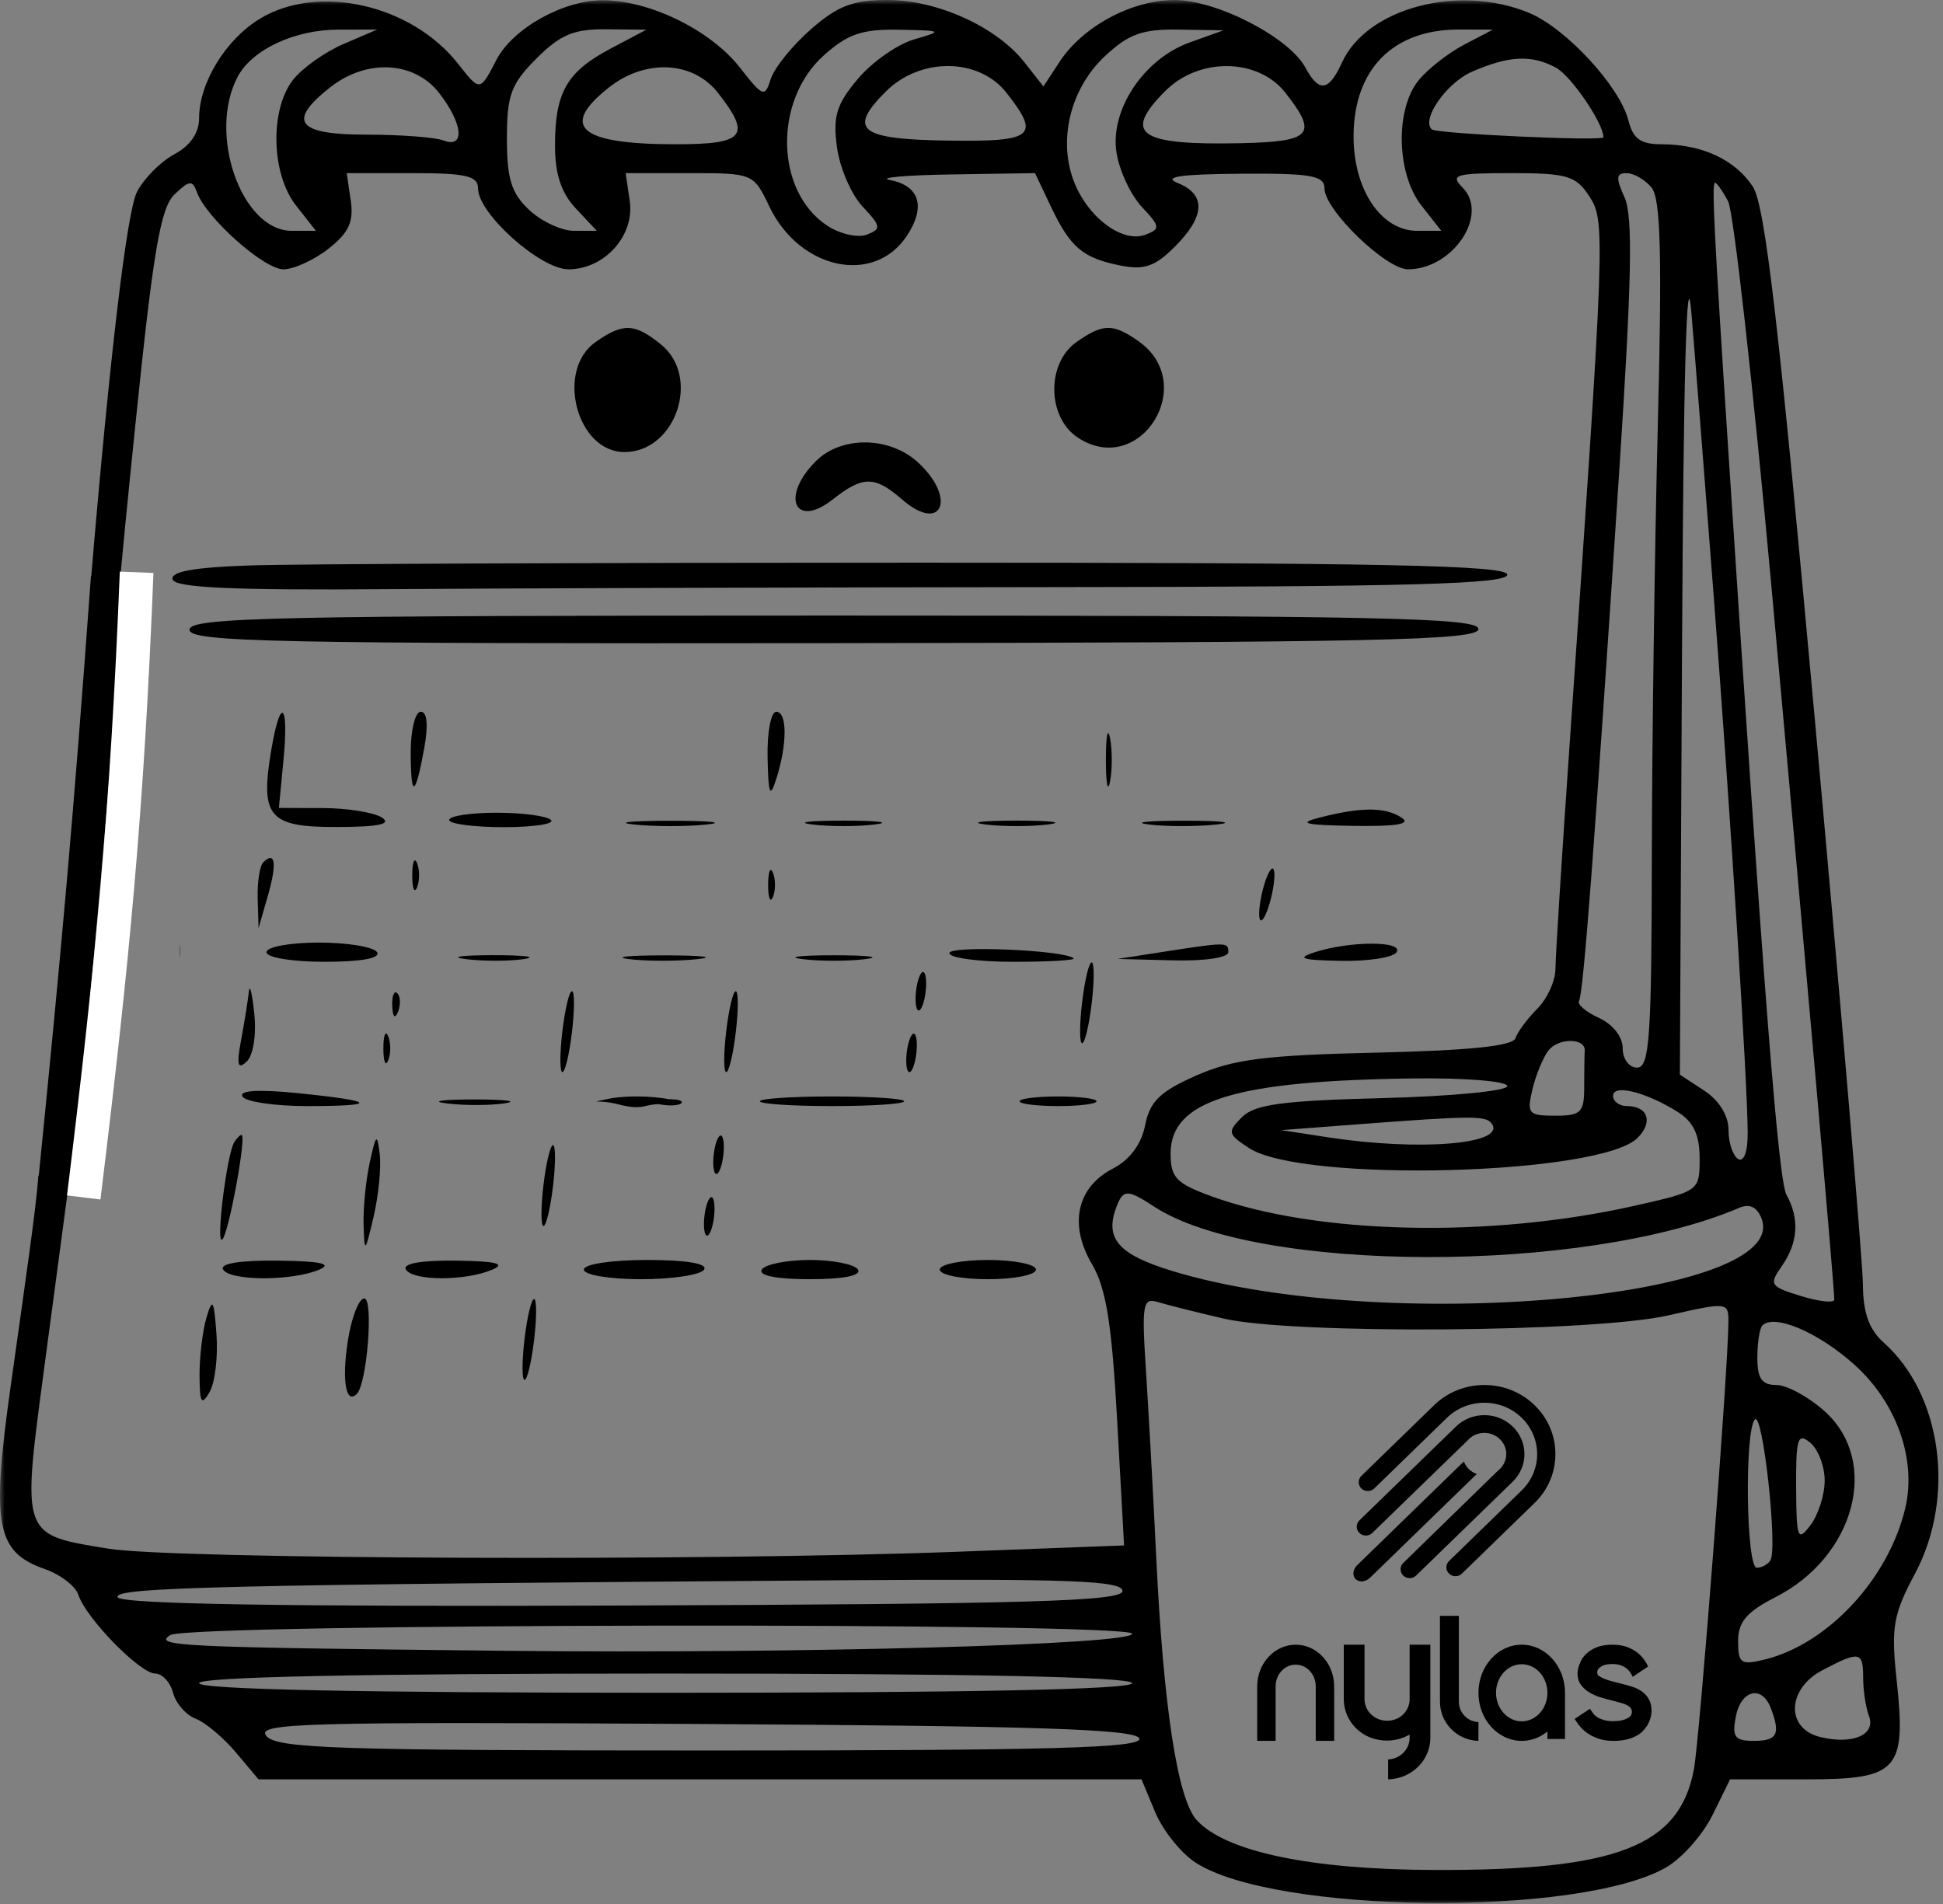 <svg width="202" height="198" viewBox="0 0 202 198" fill="none" xmlns="http://www.w3.org/2000/svg">
<rect x="0" y="0" width="202" height="198" fill="#808080" stroke="none"/>
<mask id="mask0_383_2351" style="mask-type:luminance" maskUnits="userSpaceOnUse" x="0" y="0" width="202" height="198">
<path d="M202 0H0V198H202V0Z" fill="white"/>
</mask>
<g mask="url(#mask0_383_2351)">
<path d="M171.452 176.729C171.284 176.409 171.058 176.138 170.777 175.923C170.491 175.705 170.164 175.531 169.801 175.407C169.429 175.28 169.047 175.171 168.665 175.08C168.238 174.977 167.8 174.862 167.365 174.741C166.922 174.617 166.554 174.462 166.272 174.278C166.169 174.227 166.048 174.117 166.048 173.874C166.048 173.78 166.071 173.687 166.116 173.594L166.125 173.58C166.223 173.435 166.383 173.308 166.615 173.187C166.846 173.068 167.18 173.01 167.639 173.01C168 173.01 168.311 173.061 168.56 173.163C168.808 173.264 169.013 173.386 169.173 173.53C169.331 173.671 169.46 173.83 169.56 174C169.629 174.119 169.692 174.233 169.745 174.336L171.34 173.269C171.243 173.044 171.107 172.806 170.934 172.561C170.741 172.287 170.493 172.031 170.196 171.801C169.899 171.57 169.536 171.376 169.117 171.226C168.698 171.075 168.2 171 167.639 171C166.98 171 166.424 171.093 165.987 171.273C165.551 171.455 165.195 171.675 164.93 171.928C164.665 172.182 164.465 172.455 164.333 172.738C164.199 173.026 164.107 173.285 164.06 173.509C164.048 173.58 164.036 173.663 164.024 173.752C164.012 173.836 164.005 173.914 164.005 173.988C164.005 174.453 164.119 174.844 164.341 175.152C164.569 175.469 164.859 175.736 165.203 175.946C165.551 176.159 165.935 176.332 166.344 176.458C166.761 176.586 167.16 176.696 167.53 176.785C167.892 176.874 168.236 176.967 168.557 177.058C168.886 177.15 169.159 177.273 169.368 177.421C169.561 177.575 169.658 177.76 169.658 177.974C169.658 178.203 169.572 178.385 169.4 178.516C169.247 178.631 169.068 178.726 168.862 178.792C168.664 178.858 168.457 178.902 168.248 178.923C168.046 178.942 167.878 178.953 167.749 178.953C167.354 178.953 167.014 178.913 166.744 178.832C166.473 178.752 166.249 178.657 166.079 178.549C165.908 178.441 165.772 178.325 165.677 178.206C165.587 178.094 165.521 178.002 165.48 177.932L165.297 177.656L163.703 178.72C163.83 178.925 163.99 179.152 164.177 179.395C164.389 179.67 164.662 179.93 164.991 180.168C165.32 180.406 165.716 180.607 166.167 180.764C166.619 180.921 167.15 181 167.749 181C168.239 181 168.679 180.955 169.059 180.867C169.438 180.778 169.772 180.661 170.05 180.517C170.327 180.376 170.561 180.21 170.748 180.023C170.936 179.836 171.092 179.645 171.213 179.46C171.501 179.014 171.666 178.498 171.703 177.927C171.703 177.451 171.618 177.045 171.452 176.727V176.729Z" fill="black"/>
<path d="M134.705 171C132.499 171 130.703 172.942 130.703 175.329V181H132.618V175.329C132.618 174.085 133.553 173.073 134.703 173.073C135.853 173.073 136.788 174.085 136.788 175.329V181H138.703V175.329C138.703 172.942 136.908 171 134.701 171H134.705Z" fill="black"/>
<path d="M158.203 171C155.721 171 153.703 173.242 153.703 176C153.703 178.758 155.723 181 158.203 181C159.107 181 159.979 180.703 160.725 180.142L160.875 180.029V180.802H162.703V176C162.703 173.242 160.685 171 158.203 171ZM158.203 178.969C156.73 178.969 155.531 177.637 155.531 176C155.531 174.363 156.73 173.031 158.203 173.031C159.677 173.031 160.875 174.363 160.875 176C160.875 177.637 159.677 178.969 158.203 178.969Z" fill="black"/>
<path d="M151.667 176.934V168H149.703V176.934C149.703 179.142 151.488 180.945 153.703 181V179.052C152.571 178.999 151.667 178.07 151.667 176.934Z" fill="black"/>
<path d="M146.549 171V176.669C146.549 177.636 145.896 178.509 144.963 178.793C144.212 179.021 143.43 178.904 142.818 178.474C142.216 178.05 141.857 177.373 141.857 176.658V171H139.703V176.641C139.703 178.597 141.037 180.31 142.945 180.808C144.126 181.117 145.347 180.983 146.381 180.434L146.549 180.344V180.684C146.549 181.888 145.557 182.874 144.315 182.932V185C146.746 184.942 148.703 183.029 148.703 180.684V171H146.549Z" fill="black"/>
<path d="M64.208 114.801C62.232 114.288 60.955 114.764 63.154 114.265C64.749 113.902 67.767 113.914 69.524 114.288C71.897 114.265 70.944 115.283 68.504 114.803C66.897 114.803 66.897 115.5 64.208 114.801Z" fill="black"/>
<path d="M86.5 115C90.642 115 94 114.776 94 114.5C94 114.224 90.642 114 86.5 114C82.358 114 79 114.224 79 114.5C79 114.776 82.358 115 86.5 115Z" fill="black"/>
<path d="M110 115C112.209 115 114 114.776 114 114.5C114 114.224 112.209 114 110 114C107.791 114 106 114.224 106 114.5C106 114.776 107.791 115 110 115Z" fill="black"/>
<path d="M59.461 107.321C59.738 104.999 59.74 103.09 59.465 103.058C59.191 103.025 58.745 104.881 58.468 107.203C58.192 109.525 58.19 111.434 58.464 111.466C58.738 111.499 59.185 109.643 59.461 107.321Z" fill="black"/>
<path d="M57.494 123.322C57.77 121 57.772 119.091 57.498 119.059C57.223 119.026 56.777 120.882 56.501 123.204C56.224 125.526 56.222 127.435 56.496 127.467C56.771 127.5 57.217 125.644 57.494 123.322Z" fill="black"/>
<path d="M55.526 139.324C55.802 137.002 55.804 135.093 55.53 135.061C55.256 135.028 54.809 136.884 54.533 139.206C54.256 141.528 54.255 143.437 54.529 143.469C54.803 143.502 55.249 141.646 55.526 139.324Z" fill="black"/>
<path d="M76.494 107.322C76.77 105 76.772 103.091 76.498 103.059C76.223 103.026 75.777 104.882 75.501 107.204C75.224 109.526 75.222 111.435 75.496 111.467C75.771 111.5 76.217 109.644 76.494 107.322Z" fill="black"/>
<path d="M113.494 104.322C113.77 102 113.772 100.091 113.498 100.059C113.223 100.026 112.777 101.882 112.501 104.204C112.224 106.526 112.222 108.435 112.496 108.467C112.771 108.5 113.217 106.644 113.494 104.322Z" fill="black"/>
<path d="M95.263 109.529C95.395 108.425 95.279 107.503 95.005 107.47C94.731 107.438 94.402 108.306 94.27 109.411C94.139 110.515 94.255 111.437 94.529 111.469C94.803 111.502 95.132 110.633 95.263 109.529Z" fill="black"/>
<path d="M74.231 126.529C74.363 125.425 74.247 124.503 73.973 124.47C73.698 124.438 73.37 125.306 73.238 126.411C73.107 127.515 73.222 128.437 73.496 128.469C73.771 128.502 74.1 127.633 74.231 126.529Z" fill="black"/>
<path d="M96.231 103.118C96.363 102.014 96.247 101.092 95.973 101.06C95.698 101.027 95.37 101.896 95.238 103C95.107 104.104 95.222 105.026 95.496 105.059C95.771 105.091 96.1 104.223 96.231 103.118Z" fill="black"/>
<path d="M75.199 120.118C75.33 119.014 75.215 118.092 74.94 118.06C74.666 118.027 74.337 118.896 74.206 120C74.074 121.104 74.19 122.026 74.464 122.059C74.738 122.091 75.067 121.223 75.199 120.118Z" fill="black"/>
<path fill-rule="evenodd" clip-rule="evenodd" d="M20.7 12.281C20.7 8.631 23.451 4.123 26.998 1.96C33.06 -1.736 42.77 0.461 47.618 6.625C48.761 8.077 49.328 8.808 49.823 8.763C50.323 8.717 50.751 7.88 51.627 6.196C53.324 2.937 58.587 0.004 62.7 0.026C67.589 0.051 73.889 3.15 76.916 7.018C79.322 10.093 79.513 10.163 80.134 8.205C80.497 7.06 82.365 4.745 84.283 3.062C87.069 0.615 88.674 0 92.274 0C97.458 0 103.607 2.796 106.494 6.466L108.477 8.988L110.142 6.446C112.575 2.734 117.639 0.008 122.111 0.004C126.499 0 134.036 3.893 135.716 7.031C137.121 9.656 138.145 9.512 139.518 6.498C142.104 0.822 151.678 -1.707 158.997 1.351C162.824 2.95 168.413 9.013 169.293 12.518C169.772 14.428 170.567 15 172.742 15C176.943 15 180.392 16.601 182.229 19.405C183.504 21.351 184.939 33.727 188.758 75.699C191.452 105.29 193.665 131.343 193.676 133.595C193.693 136.501 194.322 138.243 195.841 139.595C201.878 144.966 203.331 155.634 199.107 163.577C196.814 167.89 196.591 169.169 197.179 174.657C198.19 184.097 197.366 185 187.746 185H179.864L178.031 188.722C177.024 190.769 174.849 193.218 173.199 194.164C164.175 199.335 132.441 198.993 124.266 193.636C122.762 192.651 120.888 190.304 120.102 188.422L118.673 185H72.774H26.878L24.517 182.195C23.218 180.652 21.335 179.074 20.332 178.69C19.331 178.305 18.274 177.092 17.988 175.995C17.701 174.898 16.866 174 16.134 174C14.563 174 8.931 168.235 8.156 165.834C7.859 164.917 6.287 163.703 4.662 163.137C-0.394 161.375 -0.921 158.568 1.101 144.184C2.789 132.183 3.716 125.845 3.99 122.291C4.729 120.543 5.409 118.159 6.01 115.33C6.675 117.024 7.458 118.184 8.322 118.924C7.709 119.714 7.46 120.761 7.228 122.5C7.032 123.97 6.446 128.36 5.742 133.639C5.393 136.258 5.014 139.096 4.639 141.906C3.186 152.8 2.576 156.959 4.367 158.881C5.523 160.121 7.68 160.429 11.257 161.015C18.015 162.122 73.5 162.324 99.532 161.336L116.863 160.679L116.143 147.663C115.586 137.595 114.991 133.915 113.518 131.418C111.103 127.324 111.952 123.438 115.682 121.509C117.453 120.593 118.652 118.986 119.05 116.994C119.548 114.505 120.583 113.497 124.345 111.833C128.192 110.131 131.514 109.707 143.089 109.443C152.799 109.221 157.281 108.754 157.554 107.936C157.771 107.284 158.793 105.906 159.824 104.875C160.855 103.844 161.703 101.988 161.708 100.75C161.712 99.512 162.373 89.05 163.175 77.5C166.88 24.133 166.921 22.988 165.226 20.401C163.83 18.271 162.915 18 157.105 18C151.318 18 150.729 18.173 152.039 19.482C154.853 22.297 151.063 28 146.376 28C144.087 28 137.699 21.817 137.699 19.6C137.699 18.25 136.33 18.01 128.949 18.063C122.69 18.109 120.839 18.384 122.449 19.031C125.405 20.219 125.297 22.494 122.133 25.657C120.079 27.711 118.951 28.1 116.479 27.606C112.554 26.821 111.275 25.734 109.244 21.454L107.605 18L98.902 18.136C94.115 18.211 91.239 18.471 92.51 18.714C95.601 19.304 96.274 21.476 94.297 24.492C90.889 29.693 83.12 28.046 79.977 21.455C78.343 18.027 78.277 18 71.688 18H65.046L65.471 20.901C65.998 24.492 62.849 28 59.099 28C56.181 28 49.7 22.207 49.7 19.6C49.7 18.29 48.464 18 42.873 18H36.046L36.465 20.855C36.789 23.06 36.263 24.198 34.157 25.855C32.657 27.035 30.546 28 29.465 28C27.439 28 21.439 22.657 20.48 20C20.012 18.704 19.697 18.732 18.146 20.208C16.688 21.599 15.93 26.06 14.069 44.208C13.265 52.06 12.669 57.984 12.291 62.515C11.926 62.18 11.562 62 11.203 62C10.611 62 10.034 62.312 9.481 62.901C9.481 61.952 9.474 61.059 9.461 60.22C11.407 37.066 13.193 22.012 14.236 19.965C14.947 18.57 16.692 16.807 18.114 16.046C19.784 15.152 20.7 13.818 20.7 12.281ZM18.658 99.636C18.671 99.146 18.681 98.647 18.688 98.136C18.723 98.642 18.712 99.148 18.658 99.636ZM30.471 8.292C31.422 7.077 33.775 5.407 35.7 4.581L39.2 3.078L35.2 3.079C30.649 3.08 26.233 5.136 24.724 7.953C21.552 13.882 25.096 24 30.345 24H32.844L30.773 21.365C28.189 18.08 28.035 11.406 30.471 8.292ZM57.7 15.12C57.7 9.601 58.932 7.454 63.48 5.052L67.2 3.088L63.027 3.044C59.667 3.009 58.254 3.6 55.777 6.077C53.123 8.731 52.7 9.875 52.7 14.403C52.7 18.596 53.165 20.089 55.014 21.826C56.287 23.022 58.39 24 59.688 24H62.049L59.874 21.686C58.346 20.059 57.7 18.108 57.7 15.12ZM89.177 8.208C90.655 6.452 93.291 4.602 95.033 4.097C98.081 3.215 98.022 3.177 93.465 3.09C89.638 3.017 88.142 3.527 85.654 5.75C80.398 10.447 80.59 19.917 86.013 23.47C87.336 24.337 89.181 24.753 90.113 24.395C91.648 23.806 91.607 23.53 89.672 21.47C88.497 20.22 87.3 17.443 87.012 15.299C86.581 12.084 86.959 10.844 89.177 8.208ZM116.078 15.893C115.368 11.446 118.895 6.131 123.699 4.408L127.199 3.152L122.555 3.076C118.777 3.014 117.346 3.528 114.882 5.829C111.225 9.246 109.927 14.721 111.738 19.094C113.259 22.765 116.774 25.292 119.112 24.395C120.652 23.804 120.615 23.54 118.714 21.516C117.562 20.29 116.376 17.76 116.078 15.893ZM147.471 8.363C148.423 7.188 150.549 5.519 152.199 4.653L155.199 3.08L151.699 3.07C144.849 3.052 140.755 7.171 140.721 14.115C140.695 19.7 143.576 24 147.344 24H149.844L147.772 21.365C145.184 18.076 145.029 11.383 147.471 8.363ZM166.699 14.271C166.699 12.812 163.324 7.87 161.754 7.03C159.215 5.67 156.878 5.783 153.044 7.451C150.383 8.609 147.715 12.435 148.858 13.455C149.367 13.909 166.699 14.702 166.699 14.271ZM46.118 14.607C48.387 15.477 48.122 12.808 45.626 9.635C43.041 6.348 38.11 6.102 34.334 9.073C29.811 12.63 30.863 14 38.118 14C41.648 14 45.248 14.273 46.118 14.607ZM70.282 15C77.441 15 78.155 14.119 74.627 9.635C72.042 6.348 67.11 6.102 63.334 9.073C58.11 13.182 60.242 15 70.282 15ZM98.535 14.618C107.496 14.748 108.197 14.175 104.626 9.635C101.757 5.987 95.673 5.935 92.08 9.528C88.104 13.504 89.349 14.485 98.535 14.618ZM129.036 14.887C136.387 14.727 137.042 13.977 133.626 9.635C130.786 6.024 124.672 5.936 121.154 9.455C116.671 13.937 118.384 15.118 129.036 14.887ZM172.35 44.249C172.803 26.455 172.65 20.646 171.698 19.499C171.014 18.675 169.844 18 169.098 18C168.01 18 167.97 18.5 168.895 20.531C169.781 22.475 169.648 29.135 168.322 49.281C165.774 87.981 164.607 103.339 164.161 104.062C163.941 104.417 164.874 105.214 166.23 105.832C167.671 106.488 168.699 107.8 168.699 108.979C168.699 110.109 169.36 111 170.199 111C171.485 111 171.703 107.903 171.729 89.25C171.745 77.287 172.025 57.037 172.35 44.249ZM184.181 61.173C182.259 40.092 180.223 21.98 179.658 20.923C179.092 19.865 178.48 19 178.298 19C177.943 19 178.201 24.214 179.688 47C183.35 103.097 184.886 122.721 185.731 124.236C187.099 126.689 186.934 129.22 185.249 131.625C183.887 133.569 184.009 133.759 187.249 134.754C189.147 135.336 190.699 135.497 190.699 135.111C190.699 133.8 187.688 99.642 184.181 61.173ZM181.695 117.809C181.69 112.82 179.934 85.061 178.164 62C177.299 50.725 176.254 37.45 175.841 32.5C175.354 26.667 175.012 39.024 174.867 67.617L174.645 111.734L177.173 113.39C178.721 114.406 179.699 115.981 179.699 117.464C179.699 118.794 180.149 120.16 180.699 120.5C181.289 120.865 181.699 119.761 181.695 117.809ZM64.918 47C59.959 47 57.732 38.492 61.923 35.557C64.786 33.551 65.979 33.596 68.714 35.81C72.901 39.201 70.255 47 64.918 47ZM112.064 45.504C108.851 43.398 108.77 37.764 111.923 35.557C114.68 33.625 115.699 33.611 118.352 35.469C124.681 39.903 118.521 49.734 112.064 45.504ZM17.951 60.254C17.678 59.437 20.073 58.995 25.881 58.792C30.456 58.631 61.763 58.5 95.45 58.5C143.783 58.5 156.699 58.764 156.699 59.75C156.699 60.732 146.559 61.009 109.449 61.044C83.462 61.068 52.332 61.163 40.271 61.256C24.274 61.379 18.235 61.108 17.951 60.254ZM86.7 66.868C28.349 66.934 19.7 66.753 19.7 65.472C19.7 64.191 28.384 64 86.7 64C143.378 64 153.699 64.215 153.699 65.396C153.699 66.577 143.341 66.804 86.7 66.868ZM35.016 85.985C27.933 86.002 27.027 84.935 28.206 77.958C29.159 72.324 30.044 73.053 29.474 79L28.994 84L33.597 84.015C36.129 84.024 38.875 84.467 39.7 85C40.758 85.684 39.377 85.974 35.016 85.985ZM44.112 77.75C43.173 82.939 42.7 83.079 42.7 78.167C42.7 75.875 43.169 74 43.744 74C44.406 74 44.541 75.376 44.112 77.75ZM80.7 81C80.047 83.038 79.88 82.621 79.799 78.75C79.744 76.138 80.15 74 80.7 74C81.857 74 81.857 77.386 80.7 81ZM115.405 81.25C115.166 82.487 114.971 81.475 114.971 79C114.971 76.525 115.166 75.513 115.405 76.75C115.643 77.987 115.643 80.013 115.405 81.25ZM52.367 86C49.25 86 46.7 85.662 46.7 85.25C46.7 84.838 48.912 84.5 51.617 84.5C54.321 84.5 56.871 84.838 57.283 85.25C57.696 85.662 55.483 86 52.367 86ZM140.699 85.866C135.622 85.786 134.856 85.596 137.199 85C141.533 83.897 143.993 83.897 145.699 85C146.745 85.676 145.23 85.938 140.699 85.866ZM73.45 85.728C71.388 85.944 68.013 85.944 65.95 85.728C63.888 85.513 65.575 85.336 69.7 85.336C73.825 85.336 75.513 85.513 73.45 85.728ZM87.7 85.32C91.275 85.32 92.737 85.502 90.95 85.723C89.163 85.945 86.237 85.945 84.45 85.723C82.663 85.502 84.125 85.32 87.7 85.32ZM105.699 85.32C109.274 85.32 110.736 85.502 108.949 85.723C107.162 85.945 104.236 85.945 102.449 85.723C100.662 85.502 102.124 85.32 105.699 85.32ZM126.427 85.73C124.352 85.946 121.202 85.943 119.427 85.722C117.651 85.501 119.349 85.324 123.199 85.328C127.049 85.333 128.501 85.513 126.427 85.73ZM26.79 93.417C26.741 91.721 27 90.033 27.366 89.667C28.623 88.41 28.812 89.783 27.846 93.14L26.88 96.5L26.79 93.417ZM43.361 92.25C43.084 92.938 42.857 92.375 42.857 91C42.857 89.625 43.084 89.063 43.361 89.75C43.639 90.438 43.639 91.563 43.361 92.25ZM80.362 93.25C80.085 93.938 79.857 93.375 79.857 92C79.857 90.625 80.085 90.063 80.362 90.75C80.64 91.438 80.64 92.563 80.362 93.25ZM131.03 95.665C130.795 95.429 130.903 94.037 131.27 92.571C131.638 91.106 132.133 90.1 132.368 90.335C132.604 90.571 132.495 91.963 132.128 93.429C131.76 94.894 131.266 95.9 131.03 95.665ZM33.758 100C30.386 100 27.7 99.557 27.7 99C27.7 98.45 30.148 98 33.14 98C36.133 98 38.86 98.45 39.2 99C39.586 99.625 37.543 100 33.758 100ZM105.367 100C101.7 100 98.7 99.593 98.7 99.095C98.7 98.273 110.63 98.772 111.617 99.635C111.846 99.836 109.033 100 105.367 100ZM116.199 99.7L120.699 99C127.573 97.931 127.699 97.931 127.699 99C127.699 99.568 125.216 99.935 121.949 99.85L116.199 99.7ZM139.39 99.9C135.29 99.822 134.724 99.632 136.699 99C140.386 97.819 145.929 97.819 145.199 99C144.859 99.55 142.245 99.955 139.39 99.9ZM54.467 99.715C52.964 99.943 50.264 99.947 48.467 99.725C46.67 99.502 47.9 99.315 51.2 99.31C54.5 99.304 55.97 99.486 54.467 99.715ZM72.427 99.73C70.352 99.946 67.202 99.943 65.427 99.722C63.651 99.501 65.35 99.324 69.2 99.328C73.05 99.333 74.501 99.513 72.427 99.73ZM86.7 99.32C90.275 99.32 91.737 99.502 89.95 99.723C88.163 99.945 85.237 99.945 83.45 99.723C81.663 99.502 83.125 99.32 86.7 99.32ZM25.067 108.125C25.415 106.269 25.776 104.019 25.867 103.125C25.96 102.231 26.215 103.247 26.436 105.382C26.666 107.618 26.328 109.737 25.636 110.382C24.71 111.243 24.581 110.725 25.067 108.125ZM41.382 105.188C41.063 105.985 40.826 105.748 40.778 104.583C40.735 103.529 40.972 102.939 41.304 103.271C41.636 103.603 41.671 104.466 41.382 105.188ZM40.361 110.25C40.084 110.938 39.857 110.375 39.857 109C39.857 107.625 40.084 107.063 40.361 107.75C40.639 108.438 40.639 109.563 40.361 110.25ZM164.699 113C164.699 111.35 164.723 109.662 164.752 109.25C164.846 107.91 162.044 107.878 160.995 109.207C160.434 109.918 159.68 111.738 159.318 113.25C158.712 115.788 158.895 116 161.68 116C164.368 116 164.699 115.671 164.699 113ZM143.732 114.171C150.865 113.989 156.699 113.427 156.699 112.921C156.699 112.414 152.313 112.056 146.949 112.125C128.341 112.363 121.699 114.419 121.699 119.94C121.699 122.436 122.284 123.047 125.949 124.38C136.896 128.361 154.859 128.761 169.949 125.361C176.66 123.849 176.699 123.82 176.699 120.443C176.699 118.007 176.063 116.645 174.449 115.627C171.148 113.545 167.699 112.679 167.699 113.933C167.699 114.52 168.347 115 169.14 115C171.335 115 171.891 116.665 170.245 118.311C166.37 122.186 135.392 122.994 129.852 119.365C127.637 117.913 127.586 117.685 129.117 116.151C130.441 114.825 133.318 114.435 143.732 114.171ZM31.925 115C28.566 115 25.543 114.554 25.206 114.01C24.811 113.372 26.834 113.244 30.896 113.65C39.132 114.473 39.534 115 31.925 115ZM52.467 114.715C50.964 114.943 48.264 114.947 46.467 114.725C44.67 114.502 45.9 114.315 49.2 114.31C52.5 114.304 53.97 114.486 52.467 114.715ZM138.089 118.25C147.496 119.693 156.425 118.983 155.134 116.895C154.562 115.969 153.313 115.972 140.699 116.93L133.199 117.5L138.089 118.25ZM23.111 128.876C22.402 129.538 23.572 120.025 24.355 118.75C24.61 118.338 24.948 118 25.11 118C25.662 118 23.779 128.254 23.111 128.876ZM37.799 127.375C37.744 125.656 38.032 122.731 38.438 120.875C39.094 117.88 39.212 117.782 39.478 120C39.644 121.375 39.356 124.3 38.84 126.5C37.947 130.303 37.895 130.346 37.799 127.375ZM180.82 125.577C164.695 132.463 130.596 132.392 119.984 125.449C117.224 123.643 116.773 123.643 116.083 125.442C114.805 128.772 116.244 130.432 121.905 132.155C143.752 138.806 186.324 135.002 183.132 126.684C182.674 125.493 181.893 125.119 180.82 125.577ZM33.2 132C30.402 133.202 23.942 133.202 23.2 132C22.811 131.371 24.922 131.026 28.89 131.07C33.341 131.12 34.611 131.394 33.2 132ZM51.2 132C48.407 133.2 42.942 133.2 42.2 132C41.813 131.374 43.756 131.026 47.39 131.07C51.56 131.121 52.636 131.383 51.2 132ZM66.641 133C63.347 133 60.7 132.554 60.7 132C60.7 131.435 63.552 131 67.258 131C71.376 131 73.588 131.372 73.2 132C72.86 132.55 69.909 133 66.641 133ZM84.2 133C80.709 133 78.816 132.621 79.2 132C79.54 131.45 81.79 131 84.2 131C86.61 131 88.86 131.45 89.2 132C89.584 132.621 87.691 133 84.2 133ZM102.699 133C99.949 133 97.7 132.55 97.7 132C97.7 131.45 99.949 131 102.699 131C105.449 131 107.699 131.45 107.699 132C107.699 132.55 105.449 133 102.699 133ZM20.744 143C20.735 141.075 21.058 138.375 21.463 137C22.093 134.859 22.244 135.108 22.506 138.737C22.675 141.068 22.352 143.768 21.787 144.737C20.944 146.186 20.758 145.876 20.744 143ZM37.105 144.917C35.976 146.074 35.532 143.601 36.14 139.546C36.515 137.046 37.296 135 37.875 135C38.85 135 38.165 143.831 37.105 144.917ZM173.449 136.761C165.648 138.536 134.371 138.759 127.199 137.09C124.449 136.45 121.398 135.684 120.419 135.386C118.79 134.892 118.683 135.507 119.148 142.673C119.427 146.978 119.903 155.641 120.206 161.924C120.954 177.475 122.424 187.038 124.4 189.222C127.39 192.526 136.257 194.386 149.199 194.423C168.091 194.478 174.58 191.964 176.097 184C176.704 180.818 179.671 142.357 179.691 137.419C179.699 135.382 179.569 135.368 173.449 136.761ZM198.082 156.779C199.273 151.722 197.161 145.797 192.768 141.867C189.007 138.503 184.462 136.571 183.223 137.81C182.936 138.098 182.699 139.608 182.699 141.167C182.699 143.326 183.171 144 184.683 144C185.775 144 188.04 145.238 189.717 146.75C195.484 151.951 192.863 161.835 184.598 166.051C181.583 167.59 180.699 168.627 180.699 170.629C180.699 172.948 180.984 173.147 183.449 172.545C190.038 170.936 196.35 164.136 198.082 156.779ZM182.64 163C183.158 163 183.796 162.653 184.057 162.229C184.831 160.978 183.27 146.75 182.449 147.577C181.354 148.682 181.53 163 182.64 163ZM188.231 158.559C189.038 157.491 189.699 155.409 189.699 153.931C189.699 152.454 189.024 150.685 188.199 150C186.895 148.917 186.703 149.519 186.731 154.628C186.76 160.009 186.885 160.338 188.231 158.559ZM64.796 166.928C107.029 166.772 116.699 166.49 116.699 165.416C116.699 164.348 111.201 164.134 87.95 164.298C23.13 164.754 11.597 165.025 12.248 166.078C12.684 166.783 29.683 167.058 64.796 166.928ZM52.7 171.636C83.046 171.954 117.699 171.007 117.699 169.859C117.699 168.645 19.582 168.783 17.7 170C15.909 171.157 18.477 171.277 52.7 171.636ZM194.303 178.41C193.971 177.544 193.699 175.748 193.699 174.418C193.699 171.691 193.317 171.623 189.449 173.661C185.783 175.592 185.632 179.694 189.197 180.589C192.572 181.436 195.057 180.376 194.303 178.41ZM69.2 176C100.866 176 117.699 175.653 117.699 175C117.699 174.347 100.866 174 69.2 174C37.533 174 20.7 174.347 20.7 175C20.7 175.653 37.533 176 69.2 176ZM182.339 181C184.777 181 185.135 180.3 184.092 177.582C183.161 175.155 180.99 175.703 180.454 178.5C180.055 180.596 180.359 181 182.339 181ZM73.906 182C109.429 182 118.778 181.738 118.449 180.75C118.126 179.779 107.798 179.442 72.235 179.24C31.483 179.008 26.576 179.146 27.692 180.49C28.774 181.796 35.026 182 73.906 182Z" fill="black"/>
<path d="M11.203 60C9.405 84.769 8.165 98.596 5.694 123.19" stroke="black" stroke-width="3.5"/>
<path d="M14.204 59.5C13.224 84.195 11.704 100 8.704 124.5" stroke="white" stroke-width="3.5"/>
<path d="M86.58 51.922C82.632 55.028 81.123 51.643 84.811 47.955C87.487 45.279 92.551 45.362 95.497 48.129C99.496 51.886 97.879 55.484 93.787 51.934C90.929 49.456 89.718 49.454 86.58 51.922Z" fill="black"/>
<path d="M159.542 146.101C158.147 144.746 156.293 144 154.317 144C152.341 144 150.484 144.746 149.092 146.101L141.533 153.449C141.355 153.623 141.256 153.854 141.256 154.101C141.256 154.348 141.355 154.58 141.533 154.754C141.712 154.927 141.95 155.023 142.204 155.023C142.458 155.023 142.697 154.927 142.875 154.754L150.431 147.406C152.572 145.324 156.059 145.324 158.2 147.406C160.341 149.489 160.343 152.877 158.2 154.958L150.644 162.304C150.275 162.662 150.275 163.248 150.644 163.608C150.823 163.782 151.061 163.878 151.315 163.878C151.569 163.878 151.807 163.782 151.986 163.608L159.542 156.263C160.936 154.907 161.703 153.104 161.703 151.183C161.703 149.262 160.936 147.457 159.542 146.103V146.101Z" fill="black"/>
<path d="M158.484 151.183C158.484 150.099 158.051 149.082 157.263 148.319C155.638 146.738 152.993 146.738 151.367 148.319L141.327 158.077C141.149 158.251 141.05 158.482 141.05 158.729C141.05 158.977 141.149 159.208 141.327 159.382C141.506 159.555 141.744 159.651 141.998 159.651C142.252 159.651 142.49 159.555 142.669 159.382L152.599 149.739L152.615 149.721C152.645 149.688 152.677 149.652 152.709 149.621C152.746 149.585 152.787 149.552 152.826 149.518L152.849 149.498C153.744 148.762 155.095 148.815 155.924 149.621C156.753 150.427 156.808 151.64 156.128 152.515L156.121 152.523C156.05 152.612 155.988 152.684 155.924 152.746C155.862 152.806 155.791 152.866 155.69 152.944L145.884 162.505C145.705 162.678 145.607 162.91 145.607 163.157C145.607 163.404 145.705 163.636 145.884 163.809C146.062 163.983 146.3 164.078 146.555 164.078C146.809 164.078 147.047 163.983 147.225 163.809L157.266 154.048C158.051 153.285 158.486 152.265 158.486 151.183H158.484Z" fill="black"/>
<path d="M153.376 153.191C153.124 153.08 152.899 152.931 152.709 152.746C152.519 152.561 152.366 152.343 152.251 152.098L152.183 151.953L141.091 162.736C140.874 162.947 140.739 163.215 140.709 163.486C140.679 163.762 140.762 164.009 140.943 164.185C141.096 164.334 141.314 164.417 141.552 164.417C141.865 164.417 142.186 164.279 142.433 164.038L153.524 153.256L153.376 153.189V153.191Z" fill="black"/>
</g>
</svg>
